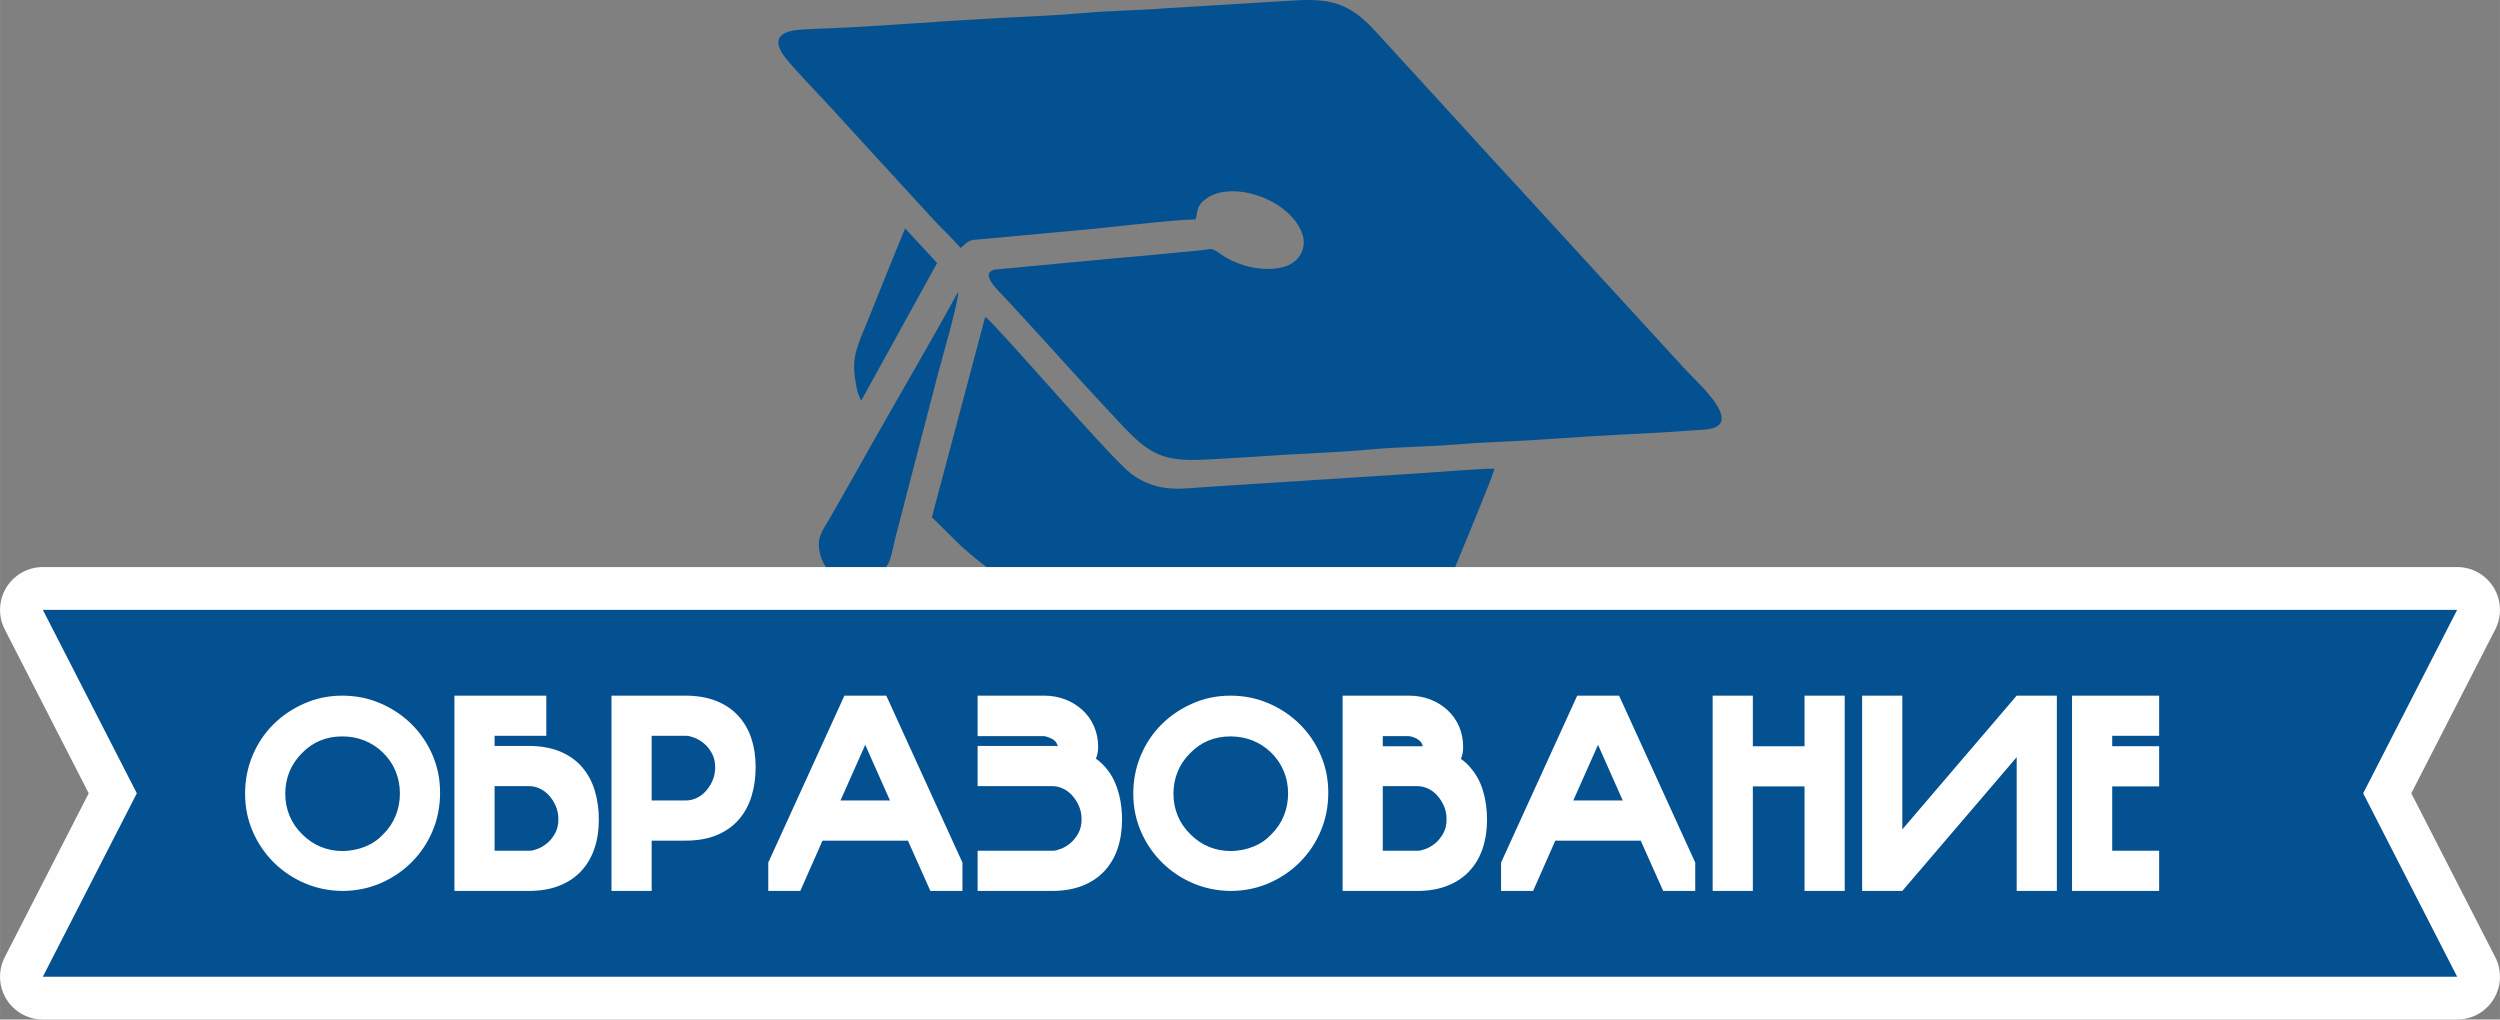 <?xml version="1.0" encoding="UTF-8"?> <!-- Creator: CorelDRAW --> <svg xmlns="http://www.w3.org/2000/svg" xmlns:xlink="http://www.w3.org/1999/xlink" xmlns:xodm="http://www.corel.com/coreldraw/odm/2003" xml:space="preserve" width="41.188mm" height="16.797mm" style="shape-rendering:geometricPrecision; text-rendering:geometricPrecision; image-rendering:optimizeQuality; fill-rule:evenodd; clip-rule:evenodd" viewBox="0 0 4160.58 1696.77"><rect x="0" y="0" width="4160.58" height="1696.77" fill="#808080" stroke="none"/> <defs> <style type="text/css"> <![CDATA[ .str0 {stroke:#FEFEFE;stroke-width:142.54;stroke-linecap:round;stroke-linejoin:round;stroke-miterlimit:22.926} .fil1 {fill:none} .fil0 {fill:#045191} .fil2 {fill:#FEFEFE;fill-rule:nonzero} ]]> </style> </defs> <g id="Слой_x0020_1">  <g id="_2179543883936"> <path class="fil0" d="M1598.35 412.43c2.91,-1.3 0.53,0.16 3.71,-2.66 13.7,-12.13 11.09,-9.65 39.46,-12.41l149.02 -13.8c41.05,-3.21 171.78,-19.17 199.05,-18.18 4.5,-16.72 1.57,-22.44 16.89,-34.07 41.21,-31.31 133.47,-2.86 158.81,52.51 11.8,25.77 -0.8,50.36 -24.88,59.09 -17.87,6.49 -45.39,6.34 -69.89,-1.28 -13.45,-4.18 -27.34,-10.37 -38.01,-17.98 -18.51,-13.2 -14.63,-8.84 -34.74,-7.03 -46.33,4.15 -91.02,9.07 -137.76,12.81l-205 19.25c-25.38,7.09 5.66,33.99 23.56,53.36 63.08,68.26 125.1,138.22 189.12,206.11 44.8,47.51 68.03,59.97 134.59,56.93 47.17,-2.16 93.4,-5.69 139.62,-8.45 44.53,-2.66 93.12,-4.29 137.88,-8.51 46.82,-4.4 91.95,-4.37 139.83,-8.12 23.47,-1.84 44.85,-3.38 68.04,-4.28 68.44,-2.64 141.37,-9.14 209.54,-12.31 46.66,-2.17 92.74,-4.97 139.62,-8.43 71.61,-5.3 -11.77,-77.97 -31.69,-99.69l-281.27 -306.82c-31.89,-34.64 -62.88,-67.98 -94.58,-103.22l-140.49 -153.46c-44.08,-48.71 -78,-54.58 -137.71,-50.85l-209.38 12.7c-47.16,3.83 -91.46,3.85 -138.15,7.97 -45.81,4.04 -94.68,5.97 -139.65,8.31 -93.69,4.89 -186.09,12.75 -279.14,17.06 -16.66,0.77 -53.55,1.07 -67.97,4.47 -36.9,8.69 -18.3,35.22 -3.26,52.54 30.36,34.95 63.51,67.75 94.75,103.09l141.74 154.63c15.79,17.27 34.02,34.1 48.35,50.74z"></path> <path class="fil0" d="M1550.83 860.8l48.44 47.78c169.79,152.31 393,213.63 612.18,173.11 37,-6.84 58.63,-14.16 90.41,-26.3 10.52,-4.02 17.7,-7.7 28.15,-12.13 12.88,-5.46 40.77,-22.8 53.53,-34.9 22.41,-21.25 26.21,-34.65 38.68,-65.8 12.67,-31.64 58.28,-139.56 65.09,-162.47 -14.72,-1.11 -97.65,5.93 -119.35,7.16l-356.46 22.96c-43.04,2.38 -82.45,11.65 -127.56,-20.75 -34.7,-24.92 -221.38,-244.67 -244.29,-262.27l-88.81 333.62z"></path> <path class="fil0" d="M1594.84 485.18c-45.48,83.17 -94.77,166.83 -141.61,249.67 -23.24,41.1 -46.39,82.85 -70.25,124.23 -14.53,25.19 -24.68,34.82 -18.26,62.34 10.6,45.49 62.63,61.49 96.36,35.78 22.2,-16.92 21.3,-30.63 28.06,-58.46l72.04 -277.2c6.39,-23.73 34.29,-120.58 33.66,-136.35z"></path> <path class="fil0" d="M1559.58 437.74l-53.27 -57.59c-21.32,51.32 -41.89,103.33 -62.74,154.88 -9.75,24.09 -21.85,48.6 -22.12,72.63 -0.17,15.34 2.64,31.77 5.93,45.68l5.67 13.8 126.53 -229.39z"></path> </g> <g> <polygon class="fil1 str0" points="71.28,1014.99 4089.3,1014.99 3932.92,1320.25 4089.3,1625.5 71.28,1625.5 227.67,1320.25 "></polygon> <polygon id="_1" class="fil0" points="71.28,1014.99 4089.3,1014.99 3932.92,1320.25 4089.3,1625.5 71.28,1625.5 227.67,1320.25 "></polygon> </g> <path class="fil2" d="M569.64 1157.75c22.45,0 43.49,4.21 63.13,12.63 19.64,8.42 36.86,19.88 51.67,34.38 14.81,14.5 26.5,31.57 35.07,51.2 8.58,19.64 12.86,40.68 12.86,63.12 0,22.76 -4.13,43.96 -12.39,63.6 -8.26,19.65 -19.72,36.87 -34.37,51.68 -14.66,14.81 -31.73,26.5 -51.2,35.07 -19.49,8.57 -40.46,13.01 -62.9,13.32 -22.76,0 -44.03,-4.21 -63.83,-12.63 -19.8,-8.41 -37.09,-19.95 -51.9,-34.61 -14.81,-14.65 -26.51,-31.8 -35.07,-51.44 -8.58,-19.64 -12.86,-40.68 -12.86,-63.12 0,-22.45 4.12,-43.57 12.38,-63.37 8.26,-19.8 19.72,-37.02 34.38,-51.67 14.65,-14.66 31.88,-26.34 51.67,-35.07 19.8,-8.74 40.92,-13.1 63.37,-13.1zm68.28 230.55c9.04,-9.04 15.9,-19.33 20.58,-30.87 4.68,-11.53 7.01,-23.84 7.01,-36.94 0,-13.09 -2.41,-25.49 -7.25,-37.17 -4.83,-11.69 -11.92,-22.05 -21.27,-31.09 -9.04,-8.74 -19.25,-15.35 -30.63,-19.88 -11.38,-4.52 -23.62,-6.78 -36.71,-6.78 -26.81,0 -49.25,9.35 -67.34,28.05 -9.04,9.04 -15.9,19.25 -20.58,30.64 -4.68,11.37 -7.02,23.61 -7.02,36.71 0,13.09 2.42,25.41 7.25,36.94 4.83,11.54 11.92,21.82 21.27,30.86 9.04,9.04 19.25,15.9 30.64,20.58 11.37,4.68 23.61,7.01 36.71,7.01 13.4,-0.3 25.87,-2.8 37.41,-7.48 11.54,-4.68 21.51,-11.54 29.93,-20.58zm271.22 -230.55l0 66.87 -86.04 0 0 16.84 56.58 0c20.26,0 37.8,3.11 52.61,9.35 14.81,6.23 26.97,14.88 36.48,25.95 9.51,11.07 16.53,24.08 21.04,39.04 4.53,14.97 6.79,31.02 6.79,48.17 0,17.46 -2.42,33.44 -7.25,47.93 -4.83,14.5 -12.16,27.04 -21.98,37.64 -9.82,10.61 -22.05,18.79 -36.71,24.56 -14.65,5.77 -31.64,8.65 -50.97,8.65l-123.45 0 0 -325 152.92 0zm-86.04 258.13l58.45 0c3.12,0 7.4,-1.01 12.86,-3.04 5.46,-2.02 10.76,-5.14 15.9,-9.35 5.15,-4.2 9.59,-9.66 13.33,-16.36 3.74,-6.7 5.61,-14.58 5.61,-23.62 0,-8.1 -1.47,-15.51 -4.43,-22.21 -2.97,-6.7 -6.71,-12.55 -11.22,-17.54 -4.53,-4.98 -9.67,-8.8 -15.44,-11.46 -5.77,-2.65 -11.62,-3.97 -17.54,-3.97l-57.52 0 0 107.55zm261.41 -83.7l57.05 0c5.92,0 11.77,-1.33 17.54,-3.98 5.77,-2.65 10.91,-6.46 15.42,-11.46 4.53,-4.99 8.26,-10.83 11.22,-17.54 2.97,-6.71 4.44,-14.11 4.44,-22.21 0,-9.04 -1.87,-16.91 -5.61,-23.62 -3.75,-6.7 -8.18,-12.15 -13.33,-16.36 -5.14,-4.21 -10.43,-7.32 -15.9,-9.35 -5.45,-2.02 -9.74,-3.04 -12.86,-3.04l-57.98 0 0 107.56zm0 66.87l0 83.7 -66.87 0 0 -325 122.99 0c19.33,0 36.32,2.89 50.97,8.66 14.66,5.77 26.89,13.95 36.71,24.55 9.82,10.6 17.15,23.15 21.98,37.65 4.83,14.5 7.24,30.48 7.24,47.93 0,17.46 -2.25,33.59 -6.78,48.4 -4.52,14.81 -11.54,27.75 -21.04,38.81 -9.51,11.07 -21.67,19.72 -36.48,25.96 -14.81,6.23 -32.34,9.35 -52.61,9.35l-56.11 0zm320.79 -241.3l69.68 0 126.72 277.77 0 47.23 -53.31 0 -37.42 -83.7 -142.16 0 -36.94 83.7 -53.31 0 0 -47.23 126.72 -277.77zm34.61 81.84l-41.15 92.59 82.31 0 -41.15 -92.59zm187.05 68.74l0 -66.87 87.44 0 36.01 0c1.56,0 3.19,0 4.91,0 1.72,0 3.35,0.15 4.91,0.46 -1.24,-5.92 -4.76,-10.21 -10.53,-12.86 -5.76,-2.65 -10.2,-3.97 -13.32,-3.97l-21.98 0 -87.44 0 0 -67.35 110.82 0c12.47,0 24.16,2.11 35.07,6.31 10.91,4.21 20.5,10.13 28.76,17.77 8.26,7.65 14.66,16.69 19.17,27.12 4.53,10.44 6.78,21.91 6.78,34.38 0,7.17 -1.24,13.56 -3.74,19.17 14.96,10.91 25.95,25.17 32.97,42.79 7.01,17.62 10.52,37.17 10.52,58.69 0,17.46 -2.41,33.44 -7.24,47.93 -4.84,14.5 -12.16,27.04 -21.98,37.64 -9.82,10.61 -22.06,18.79 -36.71,24.56 -14.66,5.77 -31.65,8.65 -50.97,8.65l-123.45 0 0 -66.87 87.44 0 37.88 0c3.12,0 7.4,-1.01 12.86,-3.04 5.45,-2.02 10.76,-5.14 15.9,-9.35 5.14,-4.2 9.59,-9.66 13.32,-16.36 3.75,-6.7 5.62,-14.58 5.62,-23.62 0,-8.1 -1.48,-15.51 -4.44,-22.21 -2.96,-6.7 -6.7,-12.55 -11.22,-17.54 -4.52,-4.98 -9.67,-8.8 -15.44,-11.46 -5.76,-2.65 -11.61,-3.97 -17.53,-3.97l-36.95 0 -87.44 0zm420.86 -150.58c22.45,0 43.49,4.21 63.13,12.63 19.64,8.42 36.86,19.88 51.67,34.38 14.81,14.5 26.5,31.57 35.07,51.2 8.58,19.64 12.86,40.68 12.86,63.12 0,22.76 -4.13,43.96 -12.39,63.6 -8.26,19.65 -19.72,36.87 -34.37,51.68 -14.66,14.81 -31.73,26.5 -51.2,35.07 -19.49,8.57 -40.46,13.01 -62.9,13.32 -22.76,0 -44.03,-4.21 -63.83,-12.63 -19.8,-8.41 -37.09,-19.95 -51.9,-34.61 -14.81,-14.65 -26.51,-31.8 -35.07,-51.44 -8.58,-19.64 -12.86,-40.68 -12.86,-63.12 0,-22.45 4.12,-43.57 12.38,-63.37 8.26,-19.8 19.72,-37.02 34.38,-51.67 14.65,-14.66 31.88,-26.34 51.67,-35.07 19.8,-8.74 40.92,-13.1 63.37,-13.1zm68.28 230.55c9.04,-9.04 15.9,-19.33 20.58,-30.87 4.68,-11.53 7.01,-23.84 7.01,-36.94 0,-13.09 -2.41,-25.49 -7.25,-37.17 -4.83,-11.69 -11.92,-22.05 -21.27,-31.09 -9.04,-8.74 -19.25,-15.35 -30.63,-19.88 -11.38,-4.52 -23.62,-6.78 -36.71,-6.78 -26.81,0 -49.25,9.35 -67.34,28.05 -9.04,9.04 -15.9,19.25 -20.58,30.64 -4.68,11.37 -7.02,23.61 -7.02,36.71 0,13.09 2.42,25.41 7.25,36.94 4.83,11.54 11.92,21.82 21.27,30.86 9.04,9.04 19.25,15.9 30.64,20.58 11.37,4.68 23.61,7.01 36.71,7.01 13.4,-0.3 25.87,-2.8 37.41,-7.48 11.54,-4.68 21.51,-11.54 29.93,-20.58zm330.61 -111.3c9.67,10.91 16.76,23.85 21.27,38.81 4.53,14.97 6.79,31.02 6.79,48.17 0,17.46 -2.42,33.44 -7.25,47.93 -4.83,14.5 -12.16,27.04 -21.98,37.64 -9.82,10.61 -22.05,18.79 -36.71,24.56 -14.65,5.77 -31.64,8.65 -50.97,8.65l-123.45 0 0 -325 110.82 0c12.48,0 24.16,2.11 35.07,6.31 10.91,4.21 20.51,10.13 28.76,17.77 8.26,7.65 14.66,16.69 19.17,27.12 4.53,10.44 6.79,21.91 6.79,34.38 0,7.49 -1.25,14.03 -3.75,19.64 5.93,4.05 11.07,8.73 15.44,14.03zm-145.43 138.88l58.45 0c3.12,0 7.4,-1.01 12.86,-3.04 5.46,-2.02 10.76,-5.14 15.9,-9.35 5.15,-4.2 9.59,-9.66 13.33,-16.36 3.74,-6.7 5.61,-14.58 5.61,-23.62 0,-8.1 -1.47,-15.51 -4.43,-22.21 -2.97,-6.7 -6.71,-12.55 -11.22,-17.54 -4.53,-4.98 -9.67,-8.8 -15.44,-11.46 -5.77,-2.65 -11.62,-3.97 -17.54,-3.97l-57.52 0 0 107.55zm55.65 -173.96c3.74,0 7.32,0 10.75,0 -0.3,-2.18 -1.09,-4.21 -2.33,-6.08 -1.87,-2.5 -4.13,-4.52 -6.78,-6.08 -2.66,-1.56 -5.38,-2.73 -8.18,-3.51 -2.81,-0.78 -4.99,-1.16 -6.56,-1.16l-42.55 0 0 16.83 55.65 0zm267.94 -84.18l69.68 0 126.72 277.77 0 47.23 -53.31 0 -37.42 -83.7 -142.16 0 -36.94 83.7 -53.31 0 0 -47.23 126.72 -277.77zm34.61 81.84l-41.15 92.59 82.31 0 -41.15 -92.59zm410.57 243.16l-66.87 0 0 -173.96 -86.04 0 0 173.96 -66.87 0 0 -325 66.87 0 0 84.18 86.04 0 0 -84.18 66.87 0 0 325zm28.98 -325l66.87 0 0 222.6 190.33 -222.6 66.87 0 0 325 -66.87 0 0 -222.59 -190.33 222.59 -66.87 0 0 -325zm494.29 0l0 66.87 -78.09 0 0 17.3 78.09 0 0 66.87 -78.09 0 0 107.09 78.09 0 0 66.87 -144.97 0 0 -325 144.97 0z"></path> </g> </svg> 